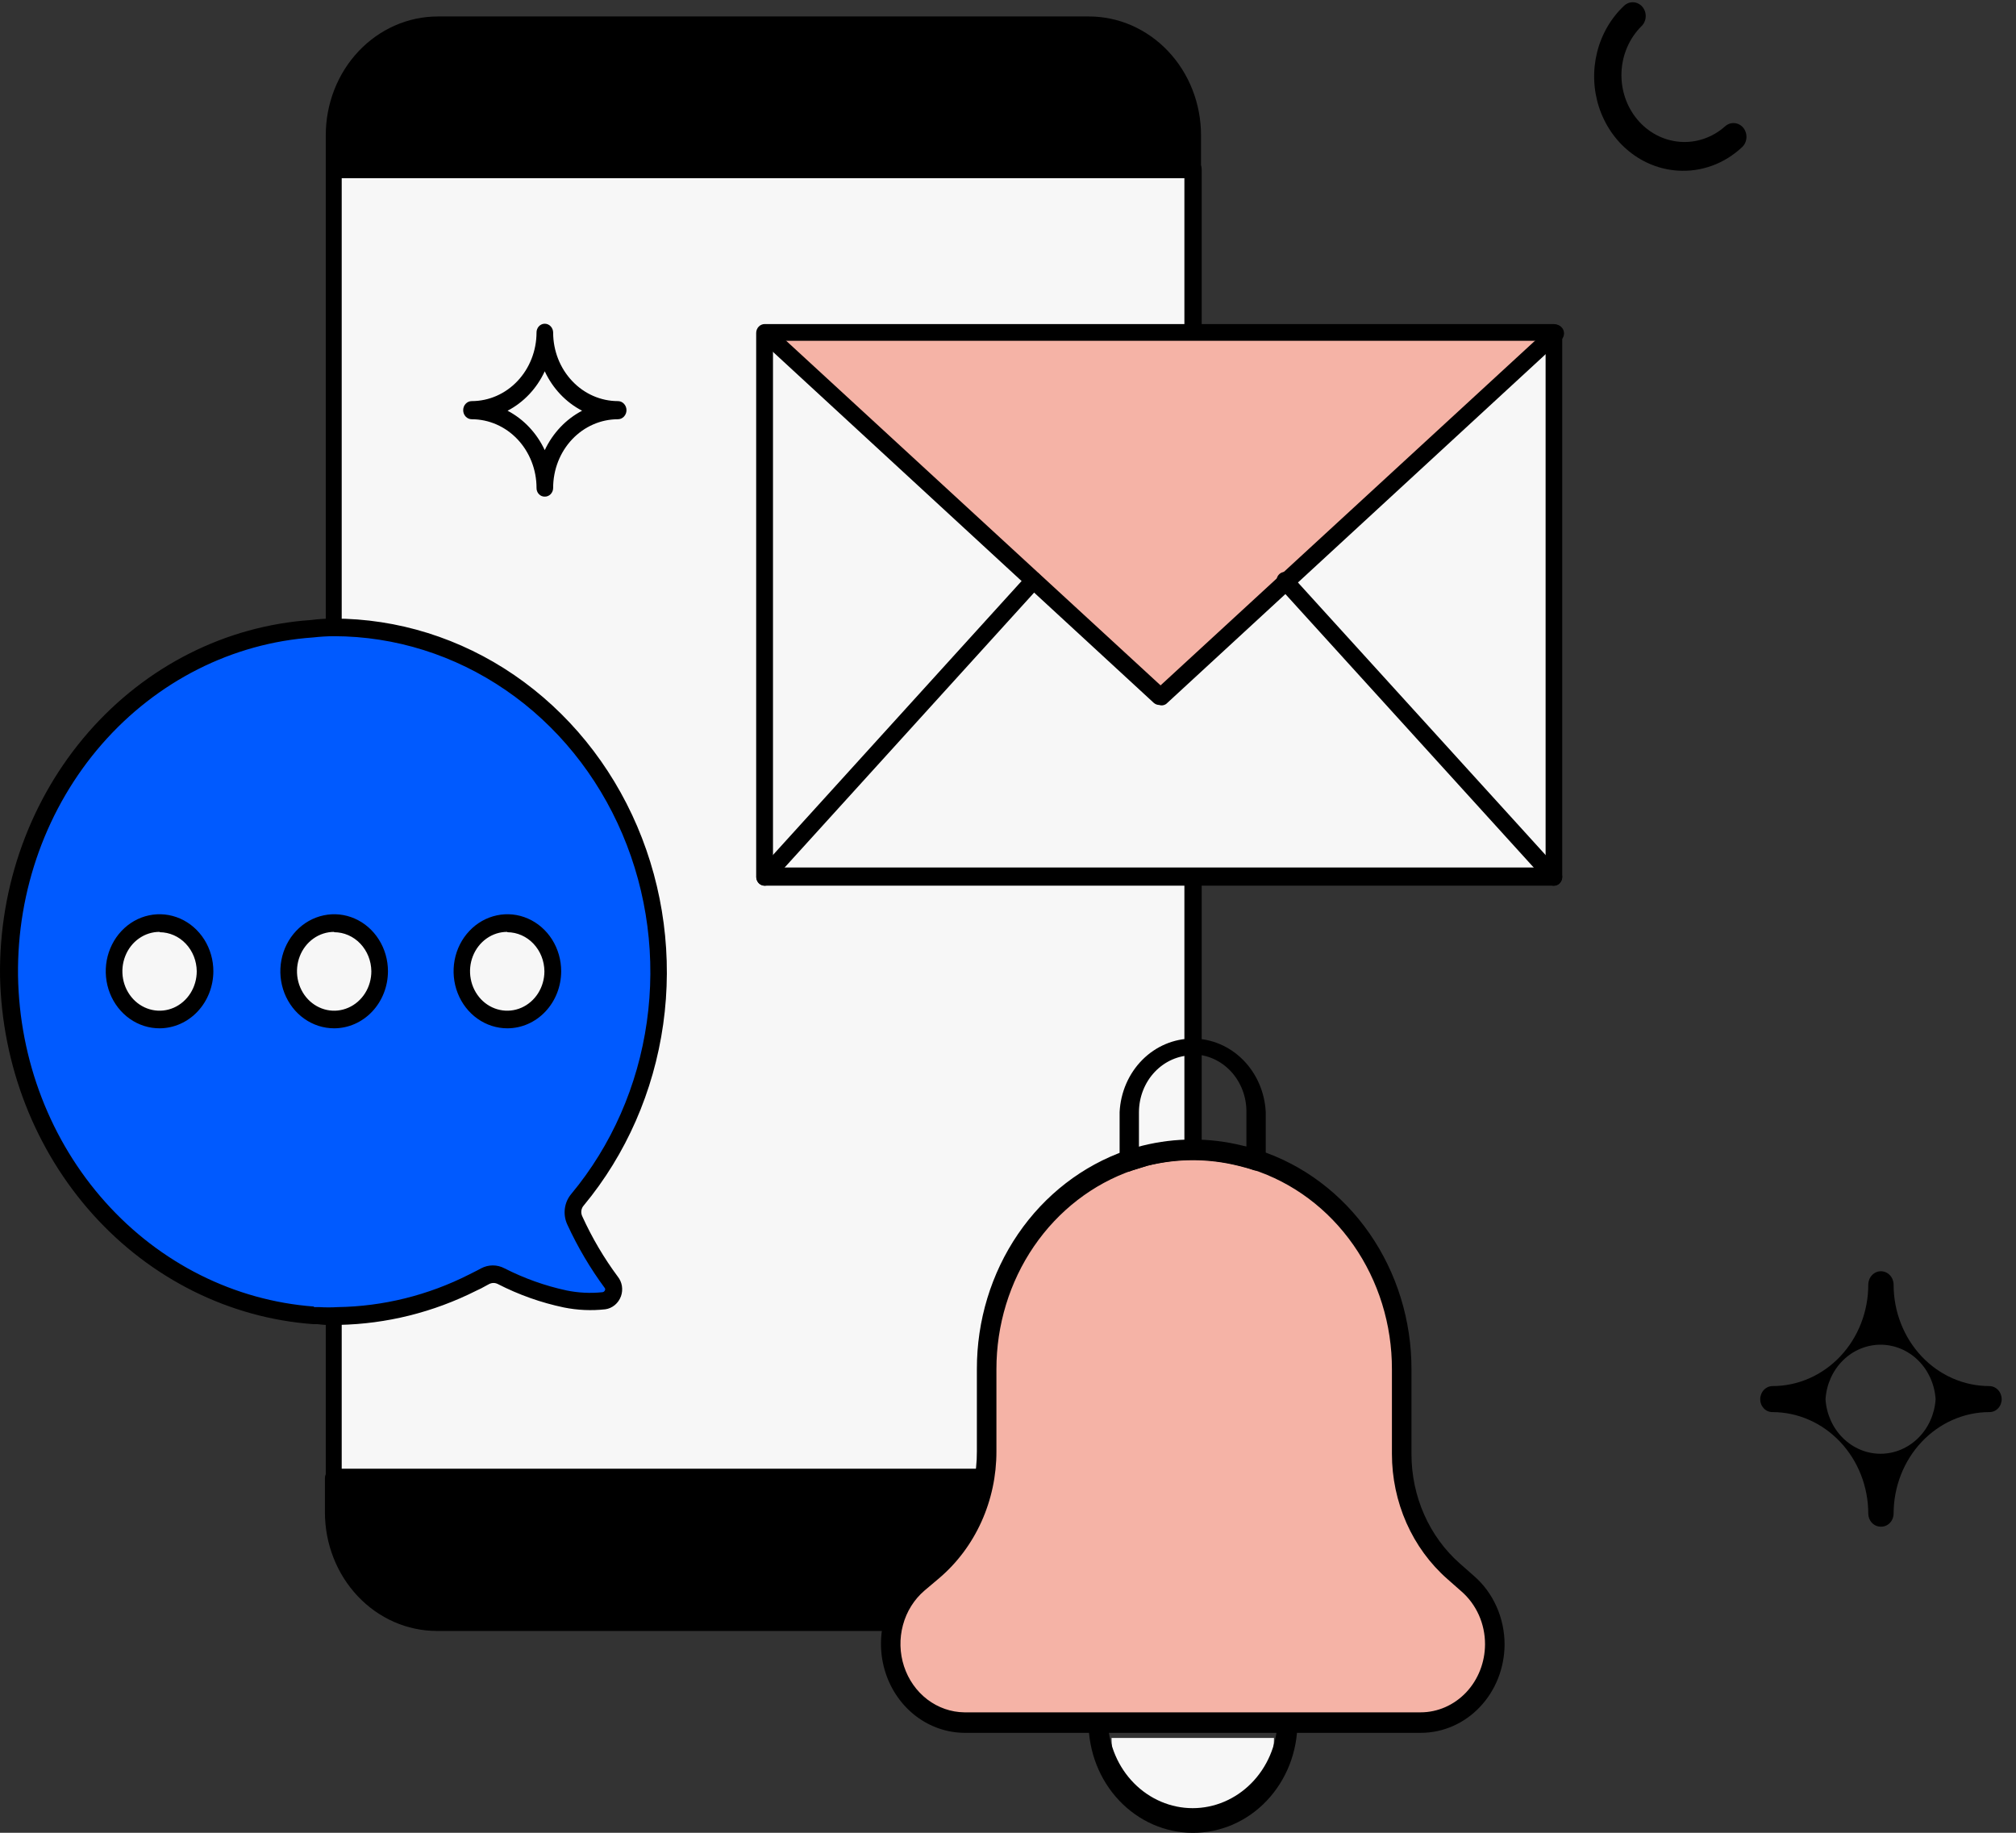 <svg width="66" height="60" viewBox="0 0 66 60" fill="none" xmlns="http://www.w3.org/2000/svg">
<rect x="0" y="0" width="66" height="60" fill="#333333" stroke="none"/>
<path d="M39.049 5.547H10.917V48.392H39.049V5.547Z" fill="#F7F7F7"/>
<path d="M39.049 4.429V5.547H10.94V4.429C10.941 3.475 11.3 2.56 11.937 1.885C12.575 1.211 13.438 0.832 14.339 0.832H35.656C36.102 0.831 36.544 0.924 36.956 1.104C37.368 1.285 37.743 1.549 38.059 1.884C38.375 2.218 38.625 2.614 38.796 3.051C38.967 3.488 39.055 3.956 39.055 4.429" fill="black"/>
<path d="M39.049 48.395V49.506C39.049 50.462 38.691 51.379 38.054 52.054C37.416 52.73 36.552 53.11 35.65 53.11H14.306C13.404 53.11 12.539 52.73 11.902 52.054C11.264 51.379 10.906 50.462 10.906 49.506V48.395H39.049Z" fill="black"/>
<path d="M39.049 48.676H10.94C10.868 48.676 10.799 48.647 10.747 48.593C10.696 48.54 10.666 48.467 10.665 48.391V5.545C10.665 5.468 10.694 5.394 10.745 5.339C10.797 5.285 10.867 5.254 10.94 5.254H39.072C39.108 5.254 39.143 5.261 39.176 5.276C39.209 5.291 39.239 5.312 39.264 5.34C39.289 5.367 39.309 5.399 39.322 5.434C39.335 5.47 39.342 5.507 39.341 5.545V48.391C39.341 48.431 39.334 48.47 39.319 48.506C39.304 48.542 39.282 48.575 39.255 48.602C39.227 48.629 39.195 48.649 39.159 48.662C39.124 48.675 39.087 48.68 39.049 48.676ZM11.187 48.082H38.775V5.831H11.187V48.082Z" fill="black"/>
<path d="M39.049 5.831H10.94C10.904 5.832 10.868 5.825 10.835 5.811C10.802 5.797 10.771 5.776 10.746 5.749C10.72 5.723 10.7 5.691 10.686 5.656C10.672 5.621 10.665 5.583 10.665 5.545V4.428C10.665 3.396 11.051 2.407 11.739 1.678C12.427 0.949 13.361 0.539 14.334 0.539H35.65C36.623 0.539 37.556 0.949 38.244 1.678C38.932 2.407 39.319 3.396 39.319 4.428V5.545C39.319 5.583 39.313 5.621 39.3 5.656C39.286 5.691 39.267 5.722 39.242 5.749C39.216 5.776 39.186 5.797 39.153 5.811C39.12 5.825 39.085 5.832 39.049 5.831ZM11.187 5.236H38.775V4.41C38.773 3.532 38.443 2.69 37.858 2.07C37.272 1.449 36.478 1.1 35.65 1.098H14.306C13.477 1.1 12.683 1.449 12.098 2.07C11.512 2.69 11.182 3.532 11.181 4.41L11.187 5.236Z" fill="black"/>
<path d="M35.65 53.393H14.306C13.332 53.393 12.399 52.984 11.711 52.254C11.023 51.525 10.637 50.536 10.637 49.505V48.387C10.638 48.311 10.668 48.238 10.719 48.185C10.771 48.131 10.84 48.102 10.912 48.102H39.044C39.08 48.102 39.115 48.109 39.148 48.124C39.181 48.139 39.211 48.16 39.236 48.187C39.261 48.214 39.281 48.246 39.294 48.282C39.307 48.317 39.314 48.355 39.313 48.393V49.505C39.313 50.535 38.927 51.523 38.241 52.252C37.554 52.981 36.622 53.392 35.65 53.393ZM11.187 48.678V49.505C11.188 50.383 11.518 51.224 12.103 51.845C12.689 52.466 13.483 52.815 14.311 52.817H35.628C36.456 52.815 37.25 52.466 37.835 51.845C38.421 51.224 38.751 50.383 38.752 49.505V48.678H11.187Z" fill="black"/>
<path d="M0.281 31.947C0.342 34.787 1.4 37.5 3.249 39.555C5.098 41.611 7.605 42.861 10.278 43.06H10.424C10.636 43.085 10.85 43.095 11.063 43.09C12.592 43.066 14.098 42.693 15.478 41.996C15.618 41.936 15.747 41.859 15.893 41.782C15.974 41.736 16.065 41.712 16.157 41.712C16.249 41.712 16.339 41.736 16.42 41.782C17.086 42.12 17.789 42.369 18.513 42.525C18.932 42.613 19.361 42.633 19.786 42.584C19.847 42.576 19.905 42.551 19.954 42.511C20.003 42.472 20.042 42.419 20.065 42.358C20.088 42.298 20.096 42.232 20.088 42.167C20.079 42.102 20.054 42.041 20.016 41.99C19.552 41.365 19.154 40.69 18.827 39.974C18.772 39.865 18.751 39.74 18.766 39.618C18.781 39.495 18.832 39.381 18.911 39.29C20.263 37.661 21.144 35.653 21.449 33.507C21.753 31.361 21.468 29.168 20.627 27.189C19.786 25.21 18.425 23.53 16.707 22.349C14.989 21.169 12.987 20.538 10.94 20.531C10.7 20.532 10.46 20.548 10.222 20.579C7.505 20.76 4.958 22.041 3.108 24.157C1.258 26.273 0.246 29.062 0.281 31.947Z" fill="#005AFF"/>
<path d="M11.041 43.385C10.825 43.388 10.61 43.376 10.396 43.349H10.255C7.513 43.148 4.941 41.868 3.044 39.761C1.147 37.653 0.062 34.87 0.001 31.957C-0.036 29.002 0.999 26.144 2.892 23.974C4.786 21.804 7.394 20.488 10.177 20.298C10.422 20.266 10.67 20.25 10.917 20.25C13.017 20.25 15.071 20.892 16.835 22.099C18.599 23.306 19.997 25.026 20.862 27.053C21.727 29.081 22.022 31.329 21.712 33.53C21.401 35.731 20.499 37.79 19.113 39.461C19.07 39.507 19.043 39.567 19.033 39.631C19.024 39.695 19.035 39.76 19.062 39.818C19.381 40.519 19.77 41.18 20.224 41.792C20.294 41.879 20.341 41.984 20.36 42.097C20.378 42.21 20.368 42.327 20.33 42.434C20.289 42.547 20.22 42.647 20.13 42.722C20.04 42.797 19.933 42.846 19.82 42.862C19.367 42.913 18.909 42.893 18.462 42.803C17.712 42.646 16.985 42.388 16.297 42.035C16.253 42.013 16.205 42.001 16.157 42.001C16.108 42.001 16.06 42.013 16.016 42.035L15.915 42.089C15.81 42.15 15.701 42.206 15.59 42.255C14.186 42.961 12.656 43.342 11.102 43.373L11.041 43.385ZM10.278 42.791H10.452C10.653 42.803 10.856 42.803 11.057 42.791C12.546 42.768 14.011 42.405 15.354 41.726L15.635 41.584L15.747 41.524C15.867 41.46 16 41.426 16.134 41.426C16.269 41.426 16.401 41.46 16.521 41.524C17.164 41.851 17.842 42.093 18.541 42.244C18.93 42.325 19.329 42.345 19.724 42.303C19.741 42.301 19.757 42.294 19.771 42.284C19.784 42.274 19.796 42.26 19.803 42.244C19.809 42.233 19.813 42.221 19.813 42.208C19.813 42.195 19.809 42.183 19.803 42.172C19.326 41.526 18.914 40.829 18.574 40.091C18.498 39.929 18.469 39.747 18.492 39.568C18.515 39.388 18.589 39.221 18.703 39.086C20.021 37.501 20.88 35.546 21.176 33.456C21.473 31.366 21.195 29.23 20.375 27.303C19.556 25.377 18.231 23.741 16.557 22.593C14.884 21.444 12.933 20.831 10.94 20.827C10.711 20.828 10.483 20.842 10.255 20.868C7.612 21.049 5.135 22.3 3.336 24.361C1.537 26.423 0.554 29.138 0.59 31.945C0.635 34.707 1.655 37.351 3.449 39.355C5.242 41.359 7.678 42.578 10.278 42.773V42.791Z" fill="black"/>
<path d="M15.124 31.81C15.124 32.122 15.212 32.427 15.375 32.686C15.538 32.945 15.771 33.147 16.042 33.266C16.314 33.386 16.613 33.417 16.901 33.356C17.189 33.295 17.454 33.145 17.662 32.925C17.87 32.704 18.012 32.423 18.069 32.118C18.126 31.812 18.097 31.495 17.984 31.207C17.872 30.919 17.681 30.673 17.437 30.5C17.192 30.327 16.905 30.234 16.611 30.234C16.217 30.234 15.839 30.4 15.56 30.696C15.281 30.991 15.124 31.392 15.124 31.81Z" fill="#F7F7F7"/>
<path d="M9.431 31.81C9.431 32.122 9.518 32.427 9.681 32.686C9.845 32.945 10.077 33.147 10.348 33.266C10.62 33.386 10.919 33.417 11.207 33.356C11.496 33.295 11.761 33.145 11.968 32.925C12.176 32.704 12.318 32.423 12.375 32.118C12.433 31.812 12.403 31.495 12.291 31.207C12.178 30.919 11.988 30.673 11.743 30.5C11.499 30.327 11.211 30.234 10.917 30.234C10.523 30.234 10.145 30.4 9.866 30.696C9.587 30.991 9.431 31.392 9.431 31.81Z" fill="#F7F7F7"/>
<path d="M3.737 31.81C3.736 32.123 3.822 32.43 3.986 32.691C4.149 32.952 4.382 33.156 4.654 33.276C4.927 33.397 5.227 33.429 5.517 33.369C5.807 33.308 6.073 33.158 6.282 32.937C6.492 32.716 6.634 32.434 6.692 32.127C6.75 31.82 6.721 31.502 6.608 31.212C6.495 30.923 6.304 30.675 6.059 30.501C5.813 30.327 5.525 30.234 5.229 30.234C4.834 30.234 4.456 30.4 4.176 30.696C3.896 30.991 3.738 31.392 3.737 31.81Z" fill="#F7F7F7"/>
<path d="M16.611 33.664C16.263 33.664 15.922 33.555 15.633 33.35C15.343 33.145 15.117 32.853 14.984 32.512C14.85 32.17 14.816 31.795 14.883 31.433C14.951 31.07 15.119 30.738 15.366 30.477C15.612 30.215 15.926 30.038 16.267 29.966C16.609 29.893 16.963 29.93 17.285 30.072C17.607 30.213 17.882 30.453 18.076 30.76C18.269 31.067 18.372 31.428 18.372 31.797C18.371 32.292 18.185 32.766 17.855 33.116C17.525 33.466 17.078 33.663 16.611 33.664ZM16.611 30.507C16.37 30.505 16.134 30.58 15.933 30.721C15.732 30.862 15.575 31.063 15.482 31.299C15.389 31.535 15.364 31.794 15.411 32.045C15.457 32.296 15.573 32.526 15.743 32.708C15.913 32.889 16.13 33.012 16.366 33.062C16.602 33.113 16.847 33.087 17.07 32.99C17.293 32.892 17.483 32.727 17.617 32.515C17.751 32.302 17.823 32.053 17.823 31.797C17.82 31.458 17.691 31.134 17.464 30.894C17.238 30.655 16.931 30.52 16.611 30.518V30.507Z" fill="black"/>
<path d="M10.94 33.664C10.591 33.664 10.251 33.555 9.961 33.35C9.671 33.145 9.446 32.853 9.312 32.512C9.179 32.17 9.144 31.795 9.212 31.433C9.28 31.07 9.448 30.738 9.694 30.477C9.941 30.215 10.254 30.038 10.596 29.966C10.938 29.893 11.292 29.93 11.614 30.072C11.936 30.213 12.211 30.453 12.404 30.76C12.598 31.067 12.701 31.428 12.701 31.797C12.7 32.292 12.514 32.766 12.184 33.116C11.854 33.466 11.406 33.663 10.94 33.664ZM10.94 30.507C10.699 30.507 10.464 30.582 10.263 30.724C10.063 30.866 9.907 31.067 9.815 31.303C9.723 31.539 9.699 31.799 9.746 32.049C9.793 32.299 9.909 32.529 10.079 32.71C10.249 32.89 10.466 33.013 10.702 33.063C10.938 33.113 11.183 33.087 11.405 32.989C11.628 32.892 11.818 32.726 11.952 32.514C12.086 32.302 12.157 32.052 12.157 31.797C12.154 31.457 12.024 31.132 11.796 30.892C11.569 30.653 11.261 30.518 10.94 30.518V30.507Z" fill="black"/>
<path d="M5.229 33.664C4.881 33.666 4.539 33.557 4.249 33.353C3.959 33.148 3.732 32.857 3.598 32.516C3.464 32.175 3.428 31.799 3.495 31.436C3.563 31.074 3.73 30.741 3.976 30.479C4.222 30.217 4.536 30.038 4.878 29.966C5.22 29.893 5.574 29.93 5.896 30.071C6.218 30.212 6.494 30.452 6.688 30.759C6.881 31.066 6.985 31.427 6.985 31.797C6.983 32.291 6.798 32.764 6.469 33.114C6.141 33.463 5.695 33.661 5.229 33.664ZM5.229 30.507C4.988 30.505 4.752 30.58 4.551 30.721C4.35 30.862 4.194 31.063 4.101 31.299C4.008 31.535 3.983 31.794 4.029 32.045C4.075 32.296 4.191 32.526 4.361 32.708C4.531 32.889 4.748 33.012 4.984 33.062C5.22 33.113 5.465 33.087 5.688 32.99C5.911 32.892 6.101 32.727 6.235 32.515C6.369 32.302 6.441 32.053 6.441 31.797C6.438 31.458 6.309 31.134 6.082 30.894C5.856 30.655 5.549 30.52 5.229 30.518V30.507Z" fill="black"/>
<path d="M50.869 10.902H25.031V28.71H50.869V10.902Z" fill="#F7F7F7"/>
<path d="M37.95 22.794L25.031 10.902H50.869L37.95 22.794Z" fill="#F5B3A6"/>
<path d="M50.869 28.994H25.031C24.995 28.994 24.959 28.986 24.926 28.972C24.892 28.957 24.862 28.936 24.837 28.909C24.811 28.881 24.791 28.849 24.777 28.814C24.763 28.779 24.756 28.741 24.756 28.703V10.901C24.756 10.863 24.763 10.825 24.777 10.789C24.791 10.754 24.811 10.722 24.837 10.695C24.862 10.668 24.892 10.646 24.926 10.632C24.959 10.617 24.995 10.609 25.031 10.609H50.869C50.942 10.609 51.012 10.64 51.063 10.695C51.115 10.749 51.144 10.823 51.144 10.901V28.703C51.144 28.78 51.115 28.854 51.063 28.909C51.012 28.963 50.942 28.994 50.869 28.994ZM25.306 28.399H50.6V11.156H25.306V28.399Z" fill="black"/>
<path d="M37.95 23.079C37.884 23.078 37.821 23.053 37.77 23.008L24.868 11.116C24.819 11.062 24.791 10.989 24.791 10.914C24.791 10.839 24.819 10.766 24.868 10.712C24.893 10.684 24.924 10.663 24.957 10.648C24.99 10.633 25.026 10.625 25.062 10.625C25.098 10.625 25.134 10.633 25.167 10.648C25.2 10.663 25.23 10.684 25.255 10.712L37.995 22.437L50.734 10.712C50.759 10.684 50.789 10.663 50.823 10.648C50.856 10.633 50.892 10.625 50.928 10.625C50.964 10.625 51 10.633 51.033 10.648C51.066 10.663 51.096 10.684 51.121 10.712C51.147 10.738 51.168 10.77 51.182 10.804C51.196 10.839 51.203 10.876 51.203 10.914C51.203 10.952 51.196 10.989 51.182 11.024C51.168 11.059 51.147 11.09 51.121 11.116L38.219 23.008C38.185 23.045 38.142 23.072 38.094 23.084C38.047 23.097 37.997 23.095 37.95 23.079Z" fill="black"/>
<path d="M25.031 28.996C24.96 28.994 24.892 28.965 24.84 28.913C24.789 28.858 24.761 28.784 24.761 28.707C24.761 28.631 24.789 28.557 24.84 28.502L33.647 18.799C33.672 18.772 33.702 18.751 33.735 18.737C33.768 18.722 33.803 18.715 33.838 18.715C33.873 18.715 33.909 18.722 33.941 18.737C33.974 18.751 34.004 18.772 34.029 18.799C34.08 18.853 34.108 18.927 34.108 19.004C34.108 19.081 34.08 19.154 34.029 19.209L25.227 28.907C25.202 28.935 25.171 28.957 25.138 28.972C25.104 28.988 25.068 28.996 25.031 28.996Z" fill="black"/>
<path d="M50.869 28.997C50.795 28.996 50.724 28.964 50.672 28.908L41.865 19.21C41.841 19.183 41.821 19.15 41.809 19.115C41.795 19.08 41.789 19.042 41.79 19.004C41.791 18.967 41.799 18.929 41.813 18.895C41.827 18.86 41.848 18.829 41.874 18.803C41.9 18.776 41.93 18.756 41.963 18.742C41.997 18.729 42.032 18.722 42.068 18.723C42.103 18.724 42.139 18.732 42.171 18.747C42.204 18.762 42.233 18.784 42.258 18.812L51.065 28.503C51.116 28.558 51.145 28.631 51.145 28.708C51.145 28.785 51.116 28.859 51.065 28.913C51.039 28.941 51.009 28.962 50.975 28.976C50.941 28.99 50.905 28.997 50.869 28.997Z" fill="black"/>
<path d="M41.708 56.895C41.708 57.642 41.428 58.359 40.929 58.888C40.431 59.416 39.755 59.713 39.049 59.713C38.344 59.713 37.668 59.416 37.169 58.888C36.671 58.359 36.39 57.642 36.39 56.895H41.708Z" fill="#F7F7F7"/>
<path d="M40.833 39.708V41.058C40.687 41.01 40.536 40.962 40.385 40.927C39.961 40.826 39.528 40.776 39.094 40.778C38.626 40.778 38.159 40.836 37.703 40.95C37.555 40.987 37.409 41.033 37.266 41.087V39.708C37.266 39.206 37.453 38.725 37.788 38.37C38.123 38.016 38.576 37.816 39.049 37.816C39.523 37.816 39.976 38.016 40.311 38.37C40.645 38.725 40.833 39.206 40.833 39.708Z" fill="#F7F7F7"/>
<path d="M39.049 60.001C38.145 60.001 37.278 59.62 36.638 58.943C35.998 58.266 35.638 57.347 35.636 56.389C35.636 56.299 35.67 56.213 35.73 56.149C35.79 56.086 35.871 56.05 35.956 56.05C35.998 56.05 36.039 56.059 36.077 56.076C36.116 56.093 36.151 56.118 36.18 56.15C36.209 56.181 36.232 56.219 36.247 56.26C36.263 56.301 36.27 56.345 36.269 56.389C36.304 57.145 36.611 57.858 37.128 58.38C37.645 58.902 38.332 59.194 39.046 59.194C39.76 59.194 40.447 58.902 40.964 58.38C41.481 57.858 41.789 57.145 41.823 56.389C41.823 56.297 41.858 56.209 41.919 56.144C41.98 56.079 42.063 56.043 42.15 56.043C42.236 56.043 42.319 56.079 42.38 56.144C42.441 56.209 42.476 56.297 42.476 56.389C42.476 56.865 42.387 57.336 42.215 57.776C42.042 58.215 41.789 58.614 41.471 58.95C41.153 59.286 40.775 59.551 40.359 59.732C39.944 59.912 39.498 60.003 39.049 60.001Z" fill="black"/>
<path d="M48.943 53.8C48.94 54.48 48.683 55.131 48.228 55.61C47.773 56.09 47.157 56.359 46.516 56.359H31.577C31.073 56.36 30.582 56.195 30.171 55.887C29.761 55.578 29.451 55.142 29.285 54.638C29.119 54.135 29.105 53.589 29.246 53.076C29.387 52.564 29.674 52.111 30.069 51.78L30.546 51.372C31.093 50.904 31.534 50.313 31.838 49.642C32.142 48.971 32.3 48.236 32.301 47.491V44.793C32.301 43.278 32.753 41.801 33.592 40.575C34.431 39.349 35.615 38.435 36.974 37.965C37.142 37.901 37.315 37.848 37.49 37.806C38.018 37.672 38.559 37.605 39.102 37.605C39.606 37.603 40.11 37.661 40.603 37.779C40.779 37.82 40.955 37.875 41.125 37.931C42.507 38.384 43.716 39.295 44.575 40.53C45.433 41.765 45.896 43.259 45.896 44.793V47.56C45.895 48.292 46.047 49.014 46.341 49.677C46.634 50.339 47.061 50.925 47.593 51.392L48.062 51.8C48.337 52.045 48.558 52.349 48.71 52.694C48.862 53.038 48.942 53.413 48.943 53.793" fill="#F5B3A6"/>
<path d="M46.516 56.728H31.577C31.009 56.725 30.456 56.536 29.994 56.187C29.532 55.837 29.183 55.345 28.996 54.777C28.808 54.209 28.791 53.594 28.947 53.015C29.103 52.437 29.425 51.924 29.867 51.547L30.343 51.138C30.857 50.704 31.271 50.153 31.554 49.525C31.838 48.897 31.984 48.21 31.981 47.514V44.823C31.978 43.235 32.449 41.687 33.327 40.4C34.205 39.114 35.446 38.156 36.87 37.663C37.046 37.601 37.229 37.552 37.411 37.504C38.485 37.238 39.601 37.238 40.675 37.504C40.857 37.545 41.04 37.601 41.216 37.656C42.666 38.128 43.934 39.081 44.833 40.376C45.732 41.67 46.214 43.236 46.209 44.843V47.61C46.21 48.293 46.352 48.968 46.626 49.586C46.9 50.204 47.299 50.751 47.795 51.187L48.258 51.595C48.572 51.868 48.824 52.211 48.996 52.6C49.169 52.989 49.258 53.413 49.257 53.843C49.252 54.61 48.961 55.344 48.447 55.884C47.934 56.425 47.239 56.728 46.516 56.728ZM39.102 37.967C38.583 37.969 38.066 38.034 37.562 38.161L37.072 38.313C35.777 38.761 34.649 39.633 33.849 40.802C33.05 41.971 32.62 43.379 32.621 44.823V47.514C32.623 48.31 32.455 49.097 32.131 49.815C31.807 50.534 31.334 51.166 30.748 51.664L30.265 52.072C29.926 52.362 29.68 52.756 29.561 53.2C29.441 53.643 29.453 54.115 29.596 54.551C29.739 54.987 30.005 55.365 30.358 55.635C30.712 55.904 31.135 56.052 31.57 56.057H46.509C47.067 56.057 47.602 55.822 47.998 55.405C48.393 54.987 48.615 54.421 48.617 53.829C48.618 53.499 48.549 53.172 48.416 52.873C48.282 52.574 48.088 52.31 47.847 52.1L47.384 51.692C46.816 51.193 46.359 50.567 46.045 49.859C45.732 49.151 45.569 48.379 45.569 47.597V44.83C45.573 43.363 45.13 41.935 44.307 40.756C43.484 39.577 42.325 38.711 41.001 38.285C40.838 38.23 40.675 38.189 40.511 38.147C40.049 38.034 39.576 37.974 39.102 37.967Z" fill="black"/>
<path d="M36.974 38.351C36.932 38.352 36.89 38.344 36.851 38.327C36.811 38.31 36.776 38.285 36.746 38.254C36.716 38.222 36.693 38.184 36.677 38.143C36.661 38.101 36.653 38.057 36.654 38.012V36.407C36.686 35.757 36.952 35.145 37.397 34.697C37.842 34.25 38.432 34 39.046 34C39.66 34 40.25 34.25 40.695 34.697C41.14 35.145 41.406 35.757 41.438 36.407V37.984C41.439 38.037 41.427 38.089 41.404 38.136C41.382 38.183 41.348 38.224 41.307 38.254C41.268 38.286 41.222 38.306 41.173 38.315C41.124 38.323 41.074 38.319 41.027 38.303C40.87 38.247 40.701 38.206 40.537 38.164C39.559 37.921 38.54 37.921 37.561 38.164L37.072 38.316L36.974 38.351ZM39.049 34.546C38.583 34.546 38.136 34.742 37.806 35.09C37.475 35.439 37.289 35.913 37.287 36.407V37.569L37.411 37.535C38.484 37.269 39.601 37.269 40.674 37.535H40.805V36.4C40.807 36.154 40.763 35.91 40.675 35.682C40.588 35.455 40.459 35.247 40.296 35.072C40.133 34.898 39.939 34.758 39.725 34.663C39.511 34.568 39.281 34.519 39.049 34.518V34.546Z" fill="black"/>
<path d="M20.229 13.447C19.594 13.447 18.985 13.714 18.535 14.191C18.086 14.667 17.834 15.312 17.834 15.986C17.834 15.652 17.772 15.32 17.651 15.011C17.529 14.703 17.352 14.422 17.128 14.186C16.905 13.95 16.639 13.764 16.348 13.637C16.056 13.51 15.743 13.445 15.427 13.447C16.061 13.447 16.669 13.18 17.117 12.705C17.565 12.23 17.817 11.586 17.817 10.914C17.819 11.586 18.072 12.231 18.521 12.706C18.97 13.18 19.578 13.447 20.212 13.447" fill="#F7F7F7"/>
<path d="M17.834 16.258C17.798 16.259 17.763 16.252 17.73 16.238C17.697 16.224 17.667 16.203 17.642 16.176C17.617 16.15 17.597 16.118 17.584 16.083C17.57 16.048 17.564 16.01 17.565 15.973C17.565 15.377 17.341 14.805 16.944 14.383C16.546 13.962 16.007 13.725 15.444 13.725C15.37 13.725 15.299 13.694 15.246 13.638C15.193 13.582 15.164 13.507 15.164 13.428C15.164 13.349 15.193 13.273 15.246 13.218C15.299 13.162 15.37 13.131 15.444 13.131C16.006 13.131 16.544 12.895 16.942 12.474C17.339 12.054 17.563 11.484 17.565 10.889C17.564 10.851 17.57 10.813 17.584 10.778C17.597 10.743 17.616 10.71 17.642 10.683C17.667 10.656 17.697 10.635 17.73 10.62C17.763 10.605 17.798 10.598 17.834 10.598C17.907 10.598 17.977 10.628 18.028 10.683C18.08 10.738 18.109 10.812 18.109 10.889C18.11 11.484 18.334 12.054 18.732 12.474C19.129 12.895 19.668 13.131 20.229 13.131C20.304 13.131 20.375 13.162 20.427 13.218C20.48 13.273 20.51 13.349 20.51 13.428C20.51 13.507 20.48 13.582 20.427 13.638C20.375 13.694 20.304 13.725 20.229 13.725C19.667 13.725 19.128 13.962 18.73 14.383C18.332 14.805 18.109 15.377 18.109 15.973C18.109 16.011 18.102 16.048 18.088 16.083C18.074 16.118 18.053 16.15 18.028 16.177C18.002 16.203 17.972 16.224 17.939 16.238C17.905 16.252 17.87 16.259 17.834 16.258ZM16.617 13.446C17.145 13.723 17.572 14.176 17.834 14.736C18.098 14.176 18.527 13.723 19.057 13.446C18.526 13.171 18.096 12.717 17.834 12.155C17.574 12.716 17.146 13.17 16.617 13.446Z" fill="black"/>
<path d="M54.923 5.585C54.348 5.548 53.797 5.33 53.339 4.96C52.88 4.59 52.536 4.084 52.348 3.507C52.16 2.929 52.139 2.305 52.285 1.715C52.431 1.124 52.74 0.592 53.171 0.187C53.255 0.108 53.366 0.067 53.478 0.075C53.591 0.082 53.696 0.136 53.771 0.226C53.846 0.316 53.884 0.433 53.877 0.552C53.87 0.672 53.819 0.783 53.734 0.862C53.343 1.252 53.11 1.789 53.085 2.358C53.06 2.926 53.245 3.483 53.601 3.91C53.957 4.336 54.455 4.599 54.991 4.642C55.526 4.686 56.057 4.506 56.469 4.142C56.554 4.063 56.664 4.022 56.777 4.03C56.89 4.037 56.995 4.091 57.07 4.181C57.144 4.27 57.182 4.388 57.175 4.507C57.169 4.627 57.117 4.738 57.033 4.817C56.746 5.086 56.412 5.293 56.05 5.425C55.688 5.556 55.305 5.611 54.923 5.585Z" fill="black"/>
<path d="M61.562 49.978C61.456 49.976 61.354 49.93 61.28 49.849C61.206 49.769 61.164 49.661 61.164 49.548C61.162 48.668 60.831 47.825 60.244 47.203C59.657 46.581 58.862 46.23 58.032 46.228C57.979 46.229 57.926 46.219 57.877 46.199C57.828 46.178 57.783 46.147 57.745 46.108C57.708 46.069 57.677 46.022 57.657 45.97C57.636 45.918 57.626 45.863 57.626 45.807C57.626 45.692 57.669 45.583 57.745 45.502C57.821 45.422 57.924 45.376 58.032 45.376C58.863 45.376 59.659 45.026 60.247 44.404C60.834 43.781 61.164 42.937 61.164 42.056C61.164 41.94 61.208 41.828 61.285 41.746C61.363 41.663 61.468 41.617 61.578 41.617C61.688 41.617 61.794 41.663 61.871 41.746C61.949 41.828 61.993 41.94 61.993 42.056C61.993 42.937 62.323 43.781 62.91 44.404C63.497 45.026 64.294 45.376 65.125 45.376C65.232 45.376 65.336 45.422 65.412 45.502C65.488 45.583 65.531 45.692 65.531 45.807C65.531 45.863 65.52 45.918 65.5 45.97C65.479 46.022 65.449 46.069 65.411 46.108C65.374 46.147 65.329 46.178 65.279 46.199C65.23 46.219 65.178 46.229 65.125 46.228C64.295 46.23 63.499 46.581 62.912 47.203C62.325 47.825 61.995 48.668 61.993 49.548C61.993 49.607 61.981 49.665 61.959 49.719C61.938 49.773 61.905 49.822 61.865 49.862C61.825 49.902 61.777 49.934 61.725 49.953C61.673 49.974 61.617 49.982 61.562 49.978ZM59.764 45.807C59.795 46.291 59.998 46.745 60.333 47.076C60.667 47.407 61.108 47.592 61.566 47.592C62.024 47.592 62.465 47.407 62.799 47.076C63.134 46.745 63.337 46.291 63.368 45.807C63.337 45.322 63.134 44.869 62.799 44.537C62.465 44.206 62.024 44.022 61.566 44.022C61.108 44.022 60.667 44.206 60.333 44.537C59.998 44.869 59.795 45.322 59.764 45.807Z" fill="black"/>
</svg>
